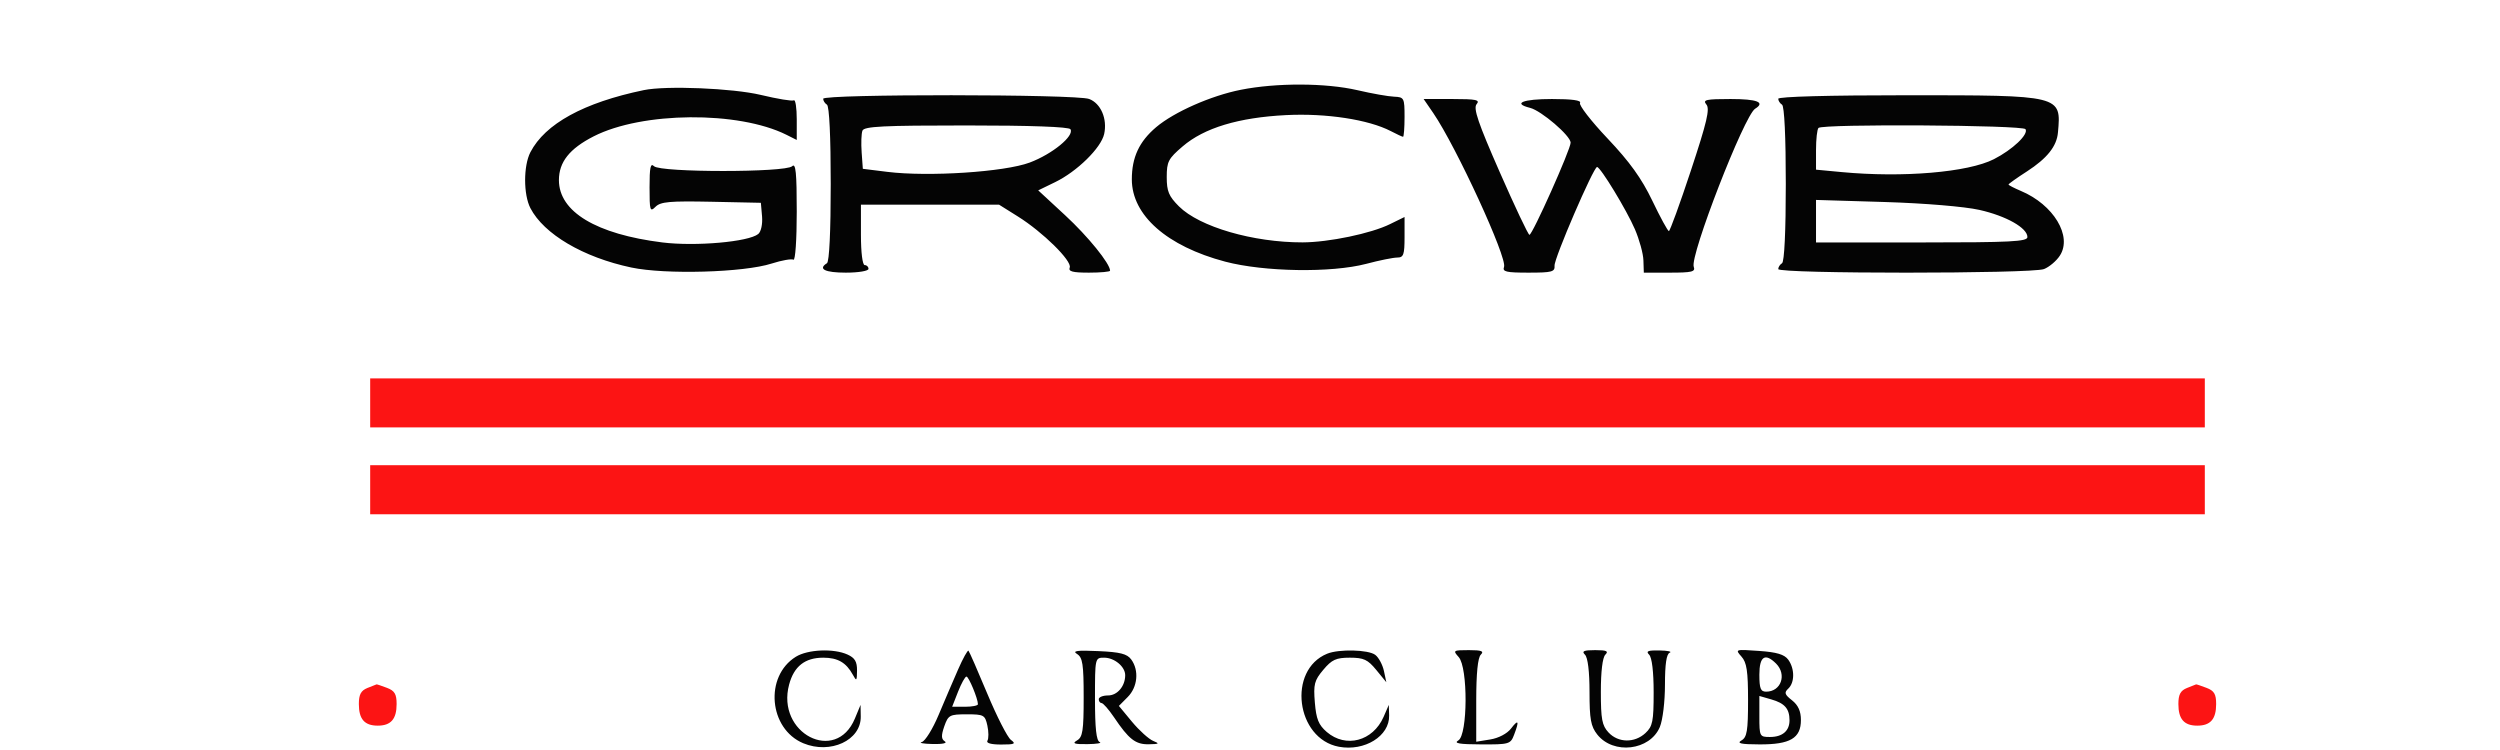 <svg xmlns="http://www.w3.org/2000/svg" xmlns:xlink="http://www.w3.org/1999/xlink" width="200" zoomAndPan="magnify" viewBox="0 0 150 45" height="60" preserveAspectRatio="xMidYMid meet" version="1.0"><rect x="-15" width="180" fill="#ffffff" y="-4.5" height="54" fill-opacity="1"/><rect x="-15" width="180" fill="#ffffff" y="-4.5" height="54" fill-opacity="1"/><path fill="#040404" d="M 74.449 5.387 C 72.66 5.742 70.449 6.719 69.371 7.629 C 68.352 8.492 67.91 9.438 67.91 10.762 C 67.91 12.918 70.016 14.773 73.512 15.699 C 75.855 16.316 79.879 16.379 81.969 15.832 C 82.758 15.621 83.598 15.453 83.836 15.453 C 84.211 15.453 84.273 15.285 84.273 14.234 L 84.273 13.02 L 83.406 13.445 C 82.273 14.008 79.723 14.539 78.156 14.543 C 75.184 14.547 71.973 13.613 70.738 12.383 C 70.125 11.77 70.004 11.477 70.004 10.625 C 70.004 9.699 70.098 9.52 70.957 8.785 C 72.254 7.672 74.312 7.051 77.168 6.906 C 79.57 6.785 82.109 7.172 83.449 7.867 C 83.805 8.055 84.137 8.207 84.184 8.207 C 84.23 8.207 84.273 7.672 84.273 7.016 C 84.273 5.875 84.246 5.828 83.648 5.801 C 83.305 5.789 82.312 5.613 81.441 5.41 C 79.547 4.973 76.59 4.961 74.449 5.387 M 38.633 5.406 C 35.023 6.156 32.711 7.426 31.824 9.133 C 31.402 9.949 31.402 11.672 31.824 12.488 C 32.633 14.047 34.988 15.438 37.879 16.051 C 39.922 16.484 44.629 16.352 46.301 15.812 C 46.91 15.617 47.496 15.516 47.605 15.582 C 47.719 15.652 47.805 14.383 47.805 12.703 C 47.805 10.367 47.746 9.762 47.531 9.973 C 47.152 10.355 39.625 10.355 39.242 9.973 C 39.031 9.762 38.973 10.043 38.973 11.234 C 38.973 12.641 39 12.738 39.332 12.406 C 39.637 12.102 40.188 12.055 42.676 12.105 L 45.652 12.168 L 45.723 12.98 C 45.762 13.449 45.664 13.898 45.496 14.039 C 44.922 14.512 41.738 14.793 39.746 14.547 C 35.773 14.051 33.535 12.707 33.535 10.809 C 33.535 9.723 34.168 8.922 35.621 8.18 C 38.531 6.695 44.297 6.648 47.184 8.086 L 47.805 8.398 L 47.805 7.156 C 47.805 6.473 47.727 5.961 47.629 6.02 C 47.535 6.082 46.645 5.934 45.648 5.695 C 43.965 5.293 39.969 5.129 38.633 5.406 M 49.391 5.926 C 49.391 6.043 49.492 6.203 49.617 6.281 C 49.758 6.367 49.844 8.203 49.844 11.035 C 49.844 13.871 49.758 15.707 49.617 15.793 C 49.059 16.141 49.5 16.359 50.75 16.359 C 51.504 16.359 52.109 16.258 52.109 16.133 C 52.109 16.008 52.008 15.906 51.883 15.906 C 51.75 15.906 51.656 15.152 51.656 14.094 L 51.656 12.281 L 59.945 12.281 L 61.066 12.984 C 62.562 13.918 64.332 15.66 64.184 16.051 C 64.09 16.289 64.352 16.359 65.336 16.359 C 66.031 16.359 66.605 16.305 66.605 16.242 C 66.605 15.82 65.281 14.184 63.906 12.914 L 62.293 11.422 L 63.305 10.93 C 64.621 10.293 66.066 8.875 66.25 8.039 C 66.449 7.133 66.051 6.203 65.348 5.938 C 64.582 5.645 49.391 5.637 49.391 5.926 M 106.695 5.926 C 106.695 6.043 106.797 6.203 106.922 6.281 C 107.062 6.367 107.148 8.203 107.148 11.035 C 107.148 13.871 107.062 15.707 106.922 15.793 C 106.797 15.871 106.695 16.027 106.695 16.145 C 106.695 16.434 121.887 16.43 122.637 16.145 C 122.949 16.023 123.379 15.664 123.59 15.34 C 124.355 14.172 123.215 12.277 121.246 11.453 C 120.844 11.281 120.512 11.113 120.512 11.07 C 120.512 11.031 121.008 10.676 121.617 10.285 C 122.828 9.5 123.406 8.777 123.477 7.949 C 123.68 5.707 123.707 5.715 114.406 5.715 C 109.738 5.715 106.695 5.797 106.695 5.926 M 86 6.789 C 87.379 8.809 90.449 15.48 90.242 16.016 C 90.133 16.305 90.375 16.359 91.707 16.359 C 93.117 16.359 93.301 16.312 93.273 15.941 C 93.238 15.52 95.613 10.016 95.824 10.02 C 96.031 10.023 97.598 12.602 98.094 13.754 C 98.363 14.379 98.594 15.219 98.605 15.625 L 98.629 16.359 L 100.195 16.359 C 101.516 16.359 101.738 16.305 101.625 16.008 C 101.379 15.367 104.656 6.926 105.309 6.523 C 105.934 6.137 105.434 5.941 103.836 5.941 C 102.352 5.941 102.148 5.988 102.383 6.27 C 102.602 6.535 102.418 7.316 101.453 10.234 C 100.793 12.234 100.195 13.867 100.133 13.867 C 100.066 13.863 99.617 13.043 99.137 12.039 C 98.492 10.699 97.781 9.711 96.457 8.312 C 95.465 7.266 94.719 6.301 94.801 6.176 C 94.895 6.02 94.316 5.941 93.117 5.941 C 91.367 5.941 90.727 6.203 91.809 6.473 C 92.484 6.645 94.238 8.148 94.238 8.559 C 94.238 8.965 91.945 14.098 91.766 14.09 C 91.691 14.086 90.891 12.395 89.984 10.328 C 88.688 7.379 88.391 6.504 88.594 6.254 C 88.816 5.992 88.582 5.941 87.137 5.941 L 85.418 5.941 L 86 6.789 M 51.746 7.84 C 51.68 8.012 51.66 8.598 51.699 9.141 L 51.77 10.129 L 53.242 10.312 C 55.707 10.617 60.27 10.32 61.781 9.754 C 63.137 9.246 64.473 8.152 64.227 7.754 C 64.137 7.609 61.852 7.527 57.977 7.527 C 52.98 7.527 51.848 7.582 51.746 7.84 M 109.109 7.676 C 109.027 7.762 108.961 8.355 108.961 9.004 L 108.961 10.18 L 110.488 10.324 C 114.168 10.672 118.086 10.34 119.633 9.551 C 120.758 8.977 121.723 8.062 121.531 7.75 C 121.375 7.5 109.359 7.426 109.109 7.676 M 108.961 13.273 L 108.961 14.547 L 115.301 14.547 C 120.652 14.547 121.645 14.496 121.645 14.223 C 121.645 13.676 120.375 12.957 118.762 12.594 C 117.871 12.395 115.5 12.195 113.094 12.121 L 108.961 11.996 L 108.961 13.273 M 47.75 39.406 C 45.855 40.582 46.129 43.73 48.195 44.594 C 49.824 45.273 51.668 44.418 51.645 42.992 L 51.633 42.293 L 51.293 43.113 C 50.152 45.855 46.559 43.996 47.348 41.07 C 47.641 39.977 48.297 39.461 49.398 39.461 C 50.266 39.461 50.77 39.754 51.168 40.48 C 51.391 40.891 51.414 40.867 51.422 40.234 C 51.426 39.699 51.293 39.473 50.852 39.273 C 50.02 38.895 48.469 38.961 47.75 39.406 M 57.484 40.172 C 57.191 40.84 56.664 42.07 56.312 42.906 C 55.961 43.742 55.508 44.469 55.309 44.523 C 55.105 44.574 55.398 44.629 55.961 44.641 C 56.547 44.656 56.859 44.59 56.691 44.484 C 56.473 44.344 56.465 44.137 56.656 43.582 C 56.895 42.906 56.977 42.859 58 42.859 C 59.027 42.859 59.102 42.898 59.242 43.535 C 59.324 43.906 59.324 44.312 59.246 44.441 C 59.156 44.586 59.465 44.672 60.066 44.672 C 60.887 44.672 60.973 44.629 60.652 44.391 C 60.445 44.234 59.809 42.988 59.238 41.621 C 58.668 40.254 58.16 39.094 58.109 39.043 C 58.059 38.996 57.777 39.5 57.484 40.172 M 64.621 39.238 C 64.957 39.449 65.02 39.844 65.02 41.84 C 65.02 43.844 64.961 44.23 64.621 44.426 C 64.312 44.609 64.449 44.656 65.246 44.648 C 65.805 44.641 66.137 44.586 65.98 44.523 C 65.781 44.441 65.699 43.699 65.699 41.934 C 65.699 39.469 65.699 39.461 66.25 39.461 C 66.867 39.461 67.512 40 67.512 40.512 C 67.512 41.172 67.039 41.727 66.484 41.727 C 66.176 41.727 65.926 41.828 65.926 41.953 C 65.926 42.078 66 42.18 66.094 42.184 C 66.188 42.184 66.52 42.562 66.832 43.023 C 67.73 44.359 68.133 44.672 68.926 44.656 C 69.555 44.645 69.594 44.617 69.188 44.453 C 68.93 44.348 68.359 43.832 67.922 43.309 L 67.133 42.355 L 67.66 41.824 C 68.258 41.227 68.355 40.227 67.875 39.57 C 67.625 39.23 67.215 39.125 65.895 39.066 C 64.621 39.008 64.32 39.051 64.621 39.238 M 79.629 39.223 C 77.234 40.203 77.754 44.32 80.332 44.805 C 81.879 45.094 83.383 44.16 83.348 42.926 L 83.328 42.293 L 83.016 43.012 C 82.375 44.473 80.75 44.902 79.605 43.918 C 79.113 43.492 78.973 43.145 78.891 42.152 C 78.801 41.059 78.859 40.828 79.398 40.188 C 79.91 39.578 80.164 39.461 80.992 39.461 C 81.824 39.461 82.066 39.574 82.578 40.199 L 83.18 40.934 L 83.035 40.254 C 82.953 39.883 82.723 39.449 82.516 39.293 C 82.105 38.977 80.332 38.934 79.629 39.223 M 87.52 39.422 C 88.086 40.047 88.066 44.098 87.5 44.426 C 87.203 44.598 87.559 44.66 88.863 44.664 C 90.547 44.672 90.633 44.648 90.844 44.09 C 91.168 43.246 91.109 43.129 90.66 43.715 C 90.43 44.016 89.91 44.289 89.418 44.367 L 88.574 44.504 L 88.574 42.027 C 88.574 40.406 88.668 39.461 88.848 39.281 C 89.059 39.07 88.898 39.008 88.133 39.008 C 87.191 39.008 87.164 39.027 87.52 39.422 M 95.098 39.281 C 95.27 39.449 95.371 40.293 95.371 41.516 C 95.371 43.148 95.449 43.578 95.832 44.066 C 96.801 45.297 98.996 45.035 99.59 43.621 C 99.766 43.199 99.898 42.09 99.898 41.074 C 99.898 39.844 99.988 39.238 100.184 39.16 C 100.34 39.098 100.062 39.035 99.57 39.027 C 98.875 39.012 98.738 39.07 98.949 39.281 C 99.117 39.453 99.219 40.297 99.219 41.539 C 99.219 43.285 99.16 43.578 98.727 43.984 C 98.074 44.59 97.094 44.574 96.512 43.949 C 96.121 43.531 96.051 43.152 96.051 41.504 C 96.051 40.289 96.152 39.449 96.32 39.281 C 96.531 39.07 96.398 39.008 95.711 39.008 C 95.023 39.008 94.887 39.07 95.098 39.281 M 104.488 39.395 C 104.805 39.75 104.883 40.262 104.883 42.016 C 104.883 43.855 104.82 44.234 104.488 44.426 C 104.188 44.602 104.453 44.66 105.57 44.664 C 107.41 44.672 108.055 44.293 108.055 43.203 C 108.055 42.672 107.891 42.312 107.523 42.02 C 107.078 41.672 107.039 41.555 107.297 41.316 C 107.688 40.949 107.688 40.121 107.293 39.578 C 107.062 39.266 106.605 39.129 105.535 39.055 C 104.113 38.953 104.098 38.957 104.488 39.395 M 105.562 40.48 C 105.562 41.312 105.637 41.5 105.969 41.5 C 106.863 41.5 107.223 40.477 106.566 39.816 C 105.902 39.156 105.562 39.379 105.562 40.48 M 57.484 41.5 L 57.129 42.406 L 57.902 42.406 C 58.328 42.406 58.676 42.336 58.676 42.254 C 58.676 41.922 58.125 40.594 57.988 40.594 C 57.906 40.594 57.68 41.004 57.484 41.5 M 105.562 42.988 C 105.562 44.184 105.578 44.219 106.195 44.219 C 106.949 44.219 107.375 43.852 107.371 43.211 C 107.367 42.52 107.082 42.195 106.281 41.965 L 105.562 41.758 L 105.562 42.988 " fill-opacity="1" fill-rule="evenodd"/><path fill="#fc1414" d="M 22.211 24.172 L 22.211 25.645 L 132.289 25.645 L 132.289 22.703 L 22.211 22.703 L 22.211 24.172 M 22.211 29.383 L 22.211 30.855 L 132.289 30.855 L 132.289 27.91 L 22.211 27.91 L 22.211 29.383 M 22.039 41.281 C 21.656 41.438 21.531 41.672 21.531 42.242 C 21.531 43.148 21.871 43.539 22.664 43.539 C 23.453 43.539 23.797 43.148 23.797 42.242 C 23.797 41.645 23.68 41.445 23.215 41.27 C 22.895 41.148 22.617 41.055 22.594 41.062 C 22.57 41.07 22.32 41.168 22.039 41.281 M 131.215 41.281 C 130.828 41.438 130.703 41.672 130.703 42.242 C 130.703 43.148 131.047 43.539 131.836 43.539 C 132.629 43.539 132.969 43.148 132.969 42.242 C 132.969 41.645 132.852 41.445 132.387 41.27 C 132.07 41.148 131.789 41.055 131.766 41.062 C 131.742 41.07 131.492 41.168 131.215 41.281 " fill-opacity="1" fill-rule="evenodd"/></svg>